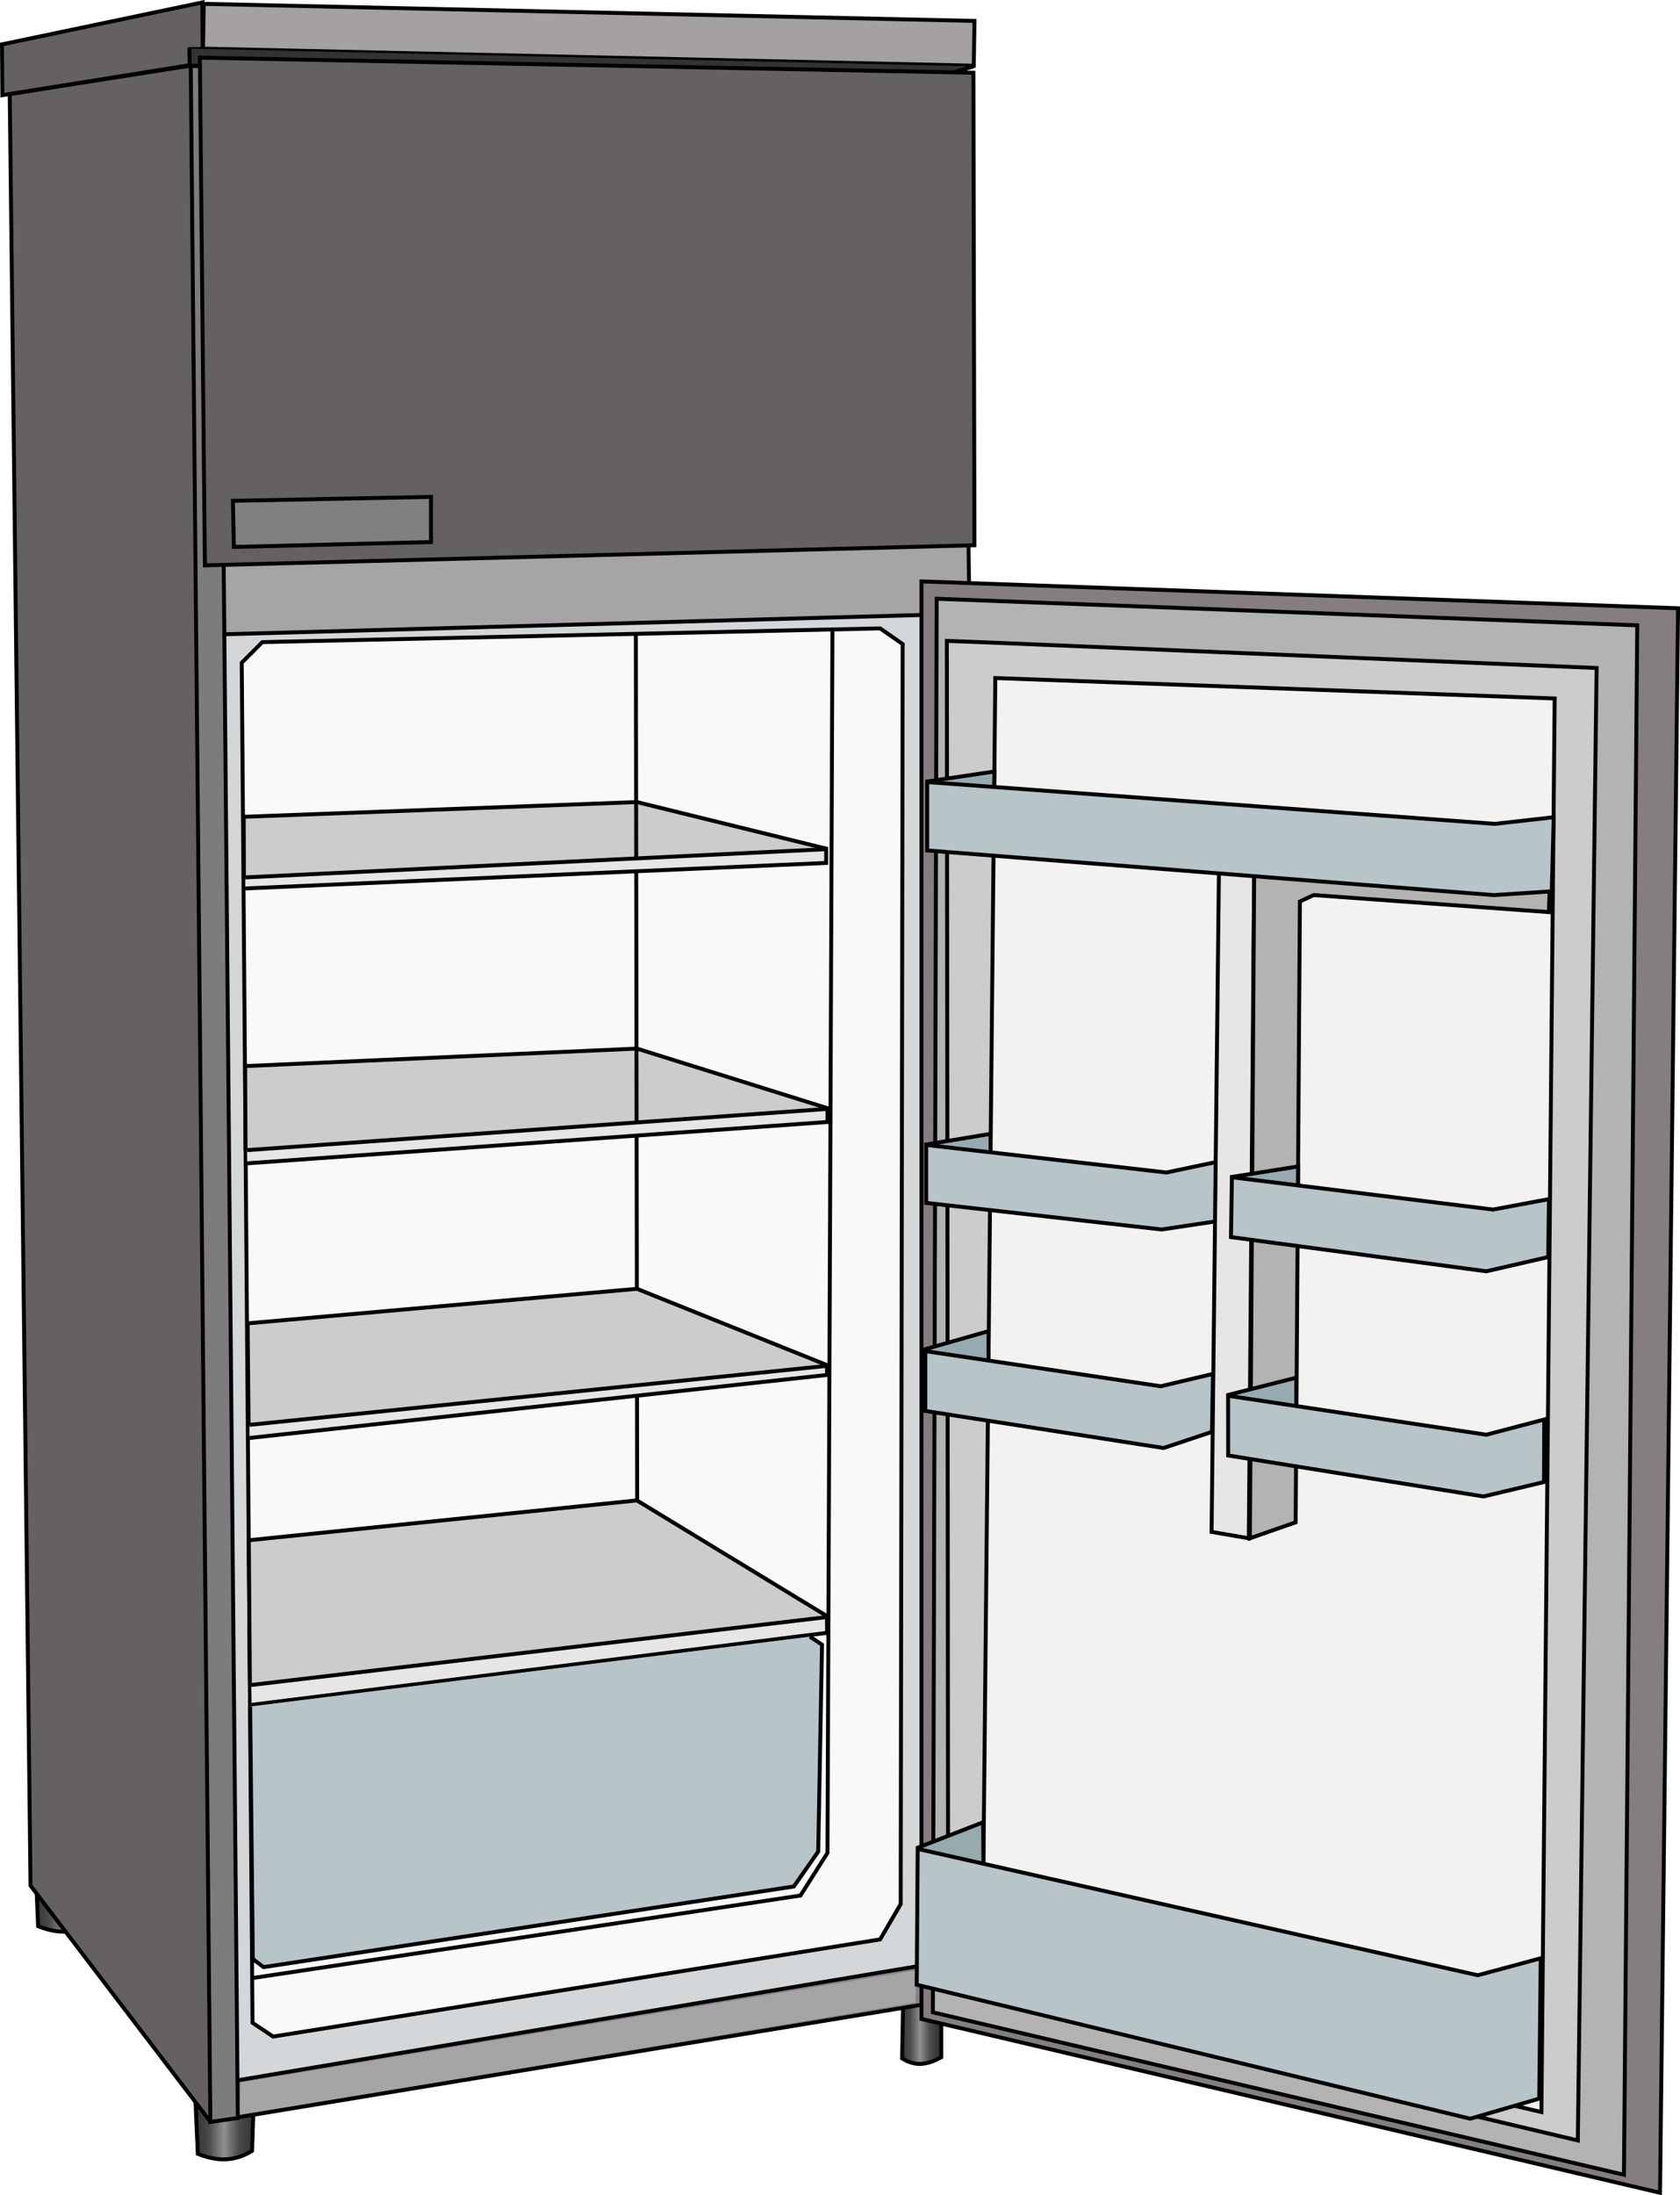 <svg xmlns="http://www.w3.org/2000/svg" xmlns:xlink="http://www.w3.org/1999/xlink" viewBox="0 0 428.31 559.28"><defs><linearGradient id="b" y2="629.13" gradientUnits="userSpaceOnUse" x2="526.09" y1="629.13" x1="515.82"><stop offset="0" stop-color="#333"/><stop offset=".25" stop-color="#4a4a4a"/><stop offset=".5" stop-color="#909090"/><stop offset=".75" stop-color="#4a4a4a"/><stop offset="1" stop-color="#333"/></linearGradient><linearGradient id="c" y2="652.68" xlink:href="#a" gradientUnits="userSpaceOnUse" x2="351.14" gradientTransform="translate(-40.724 -58)" y1="652.68" x1="335.8"/><linearGradient id="a"><stop offset="0" stop-color="#333"/><stop offset=".25" stop-color="#4a4a4a"/><stop offset=".5" stop-color="#909090"/><stop offset=".75" stop-color="#4a4a4a"/><stop offset="1" stop-color="#333"/></linearGradient><linearGradient id="d" y2="652.68" xlink:href="#a" gradientUnits="userSpaceOnUse" x2="351.14" y1="652.68" x1="335.8"/></defs><g stroke="#000"><path d="M54.13 156.59l184-4.5-1.5 352.5-179.5 29z" fill="#d3d7da"/><path d="M516.61 619.45l-.256 14.343c3.748 2.427 6.915 1.364 9.989-.256v-15.368" color="#000" fill="url(#b)" transform="translate(-286.37 -109.41)"/><path d="M295.57 587.83l.512 12.294c4.61 1.863 9.22 2.138 13.831-.768l-.512-11.013" fill="url(#c)" transform="translate(-286.37 -109.41)"/><path d="M336.11 642.57l.693 15.554c4.61 1.863 9.221 2.138 13.831-.768l.394-11.738" fill="url(#d)" transform="translate(-286.37 -109.41)"/><path d="M60.45 530l180.39-30.245.362 9.961-180.75 29.702" color="#000" fill="#a6a4a7"/><path d="M61.63 168.84l5.25-5.25 157.5-3.5 5.75 4-.5 321-5.25 9-154.75 24.75-5.25-3.5z" fill="#f9f9f9"/><path d="M56.88 139.34l190-4.5.25 21.5-190 5.25" fill="#a6a4a7"/><path d="M60.88 530.09l173.25-28.75-.25 9.25-173.5 29z" opacity=".2" fill="none"/><path d="M48.62 16.71L2.481 23.958l5.303 456.44 45.962 60.28" fill="#656064"/><path d="M211 216.29l-48.62-11.95-100.25 3.75.05 15.528" fill="#ccc"/><path d="M211.33 282.44l-48.95-15.3-99.892 4.46.12 21.453" color="#000" fill="#ccc"/><path d="M162.11 161.85l.354 233.44" fill="none"/><path d="M211.07 347.87l-48.69-19.53-99.25 8.802.243 26.038" color="#000" fill="#ccc"/><path d="M63.61 363l147.21-15.03.06 2.31-147.25 16.06" fill="#e6e6e6"/><path d="M211.07 411.87l-48.692-29.622-98.947 10.149.273 36.581" color="#000" fill="#ccc"/><path d="M234.93 148.12v366.23l188.29 44.289 4.598-403.68z" fill="#847e83"/><path d="M62.97 293.01l148-10.501v3.329L63.03 296.37M64.07 429.27l146.75-17.3.06 4.01-146.73 18.35" fill="#e6e6e6"/><path d="M53.63 540.59l7-1-4.75-522.75h-7.25z" fill="#7e7b7e"/><path d="M206.49 416.95l3.08 2.054-.967 52.708-6.22 8.898-135.19 20.536-2.738-2.053-.685-64.345" color="#000" fill="#b7c4c8"/><path d="M238.8 152.54l178.61 6.776-3.388 394.73-176.19-41.385z" fill="#b3b3b3"/><path d="M252.01 163.68l155.04 6.503-4.792 375.12-160.52-37.991-.342-344.03z" fill="#ccc"/><path d="M253.75 172.74l142.61 5.207-3.388 360.12-142.55-33.156z" fill="#f2f2f2"/><path d="M235.77 291.64l16.753-2.78.034 4.68" color="#000" fill="#97aab0"/><path d="M236.14 291.69v14.763l60.02 6.776 14.521-2.178.484-15.247-13.795 2.905z" fill="#b7c4c8"/><path d="M235.36 343.87l16.686-4.748-.034 7.461" color="#000" fill="#97aab0"/><path d="M235.9 344.21l60.02 8.955 13.311-3.147-.242 14.763-12.343 4.115-60.746-9.439z" fill="#b7c4c8"/><path d="M233.69 470.84l16.963-6.602.06 10.523" color="#000" fill="#97aab0"/><path d="M233.96 471.03l142.79 32.188 16.06-4.325-.392 35.757-17.605 5.112-141.1-34.124z" color="#000" fill="#b7c4c8"/><path d="M310.75 222.92l-1.865 167.35 9.496 1.628 1.356-168.21" fill="#e6e6e6"/><path d="M319.74 223.14l-1.085 168.76 11.666-4.07 1.085-158.17 3.527-1.628 59.96 4.341.17-5.256" fill="#b3b3b3"/><path d="M236 199.16l17.533-2.611-.102 3.866M313.97 299.85l16.974-2.68-.034 4.817M312.75 355.47l17.738-4.495v7.182" color="#000" fill="#97aab0"/><path d="M236.38 199.24v17.425l144.48 11.375 14.763-.968.484-18.877-15.005 1.694zM314.07 299.92l-.242 15.247 65.102 8.713 15.777-3.63.196-14.764-14.279 2.663zM313.1 355.59l.02 15.208 65.082 10.445 15.44-3.678.05-15.925-14.764 3.872z" fill="#b7c4c8"/><path d="M51.94.98l-.181 11.41 196.5 4.347.181-11.41z" fill="#a5a0a4"/><path d="M51.58.62L.507 11.305l.09 12.949 47.88-7.667-.051-4.1 3.244-.005z" color="#000" fill="#656064"/><path d="M248.24 16.9l-14.674 4.445-185.18-4.61-.128-4.355" fill="#333"/><path d="M248.17 18.53l.256 120.38-196.19 5.123-1.28-129.34z" color="#000" fill="#656064"/><path d="M64.44 503.92l139.64-21.009 6.882-10.867 1.268-311.51" fill="none"/><path d="M62.55 223.53l148.08-7.19v3.5l-148.08 6.5" fill="#e6e6e6"/><path d="M59.38 127.59l.25 11.75 50.25-1.25v-11.5z" fill="gray"/></g></svg>
